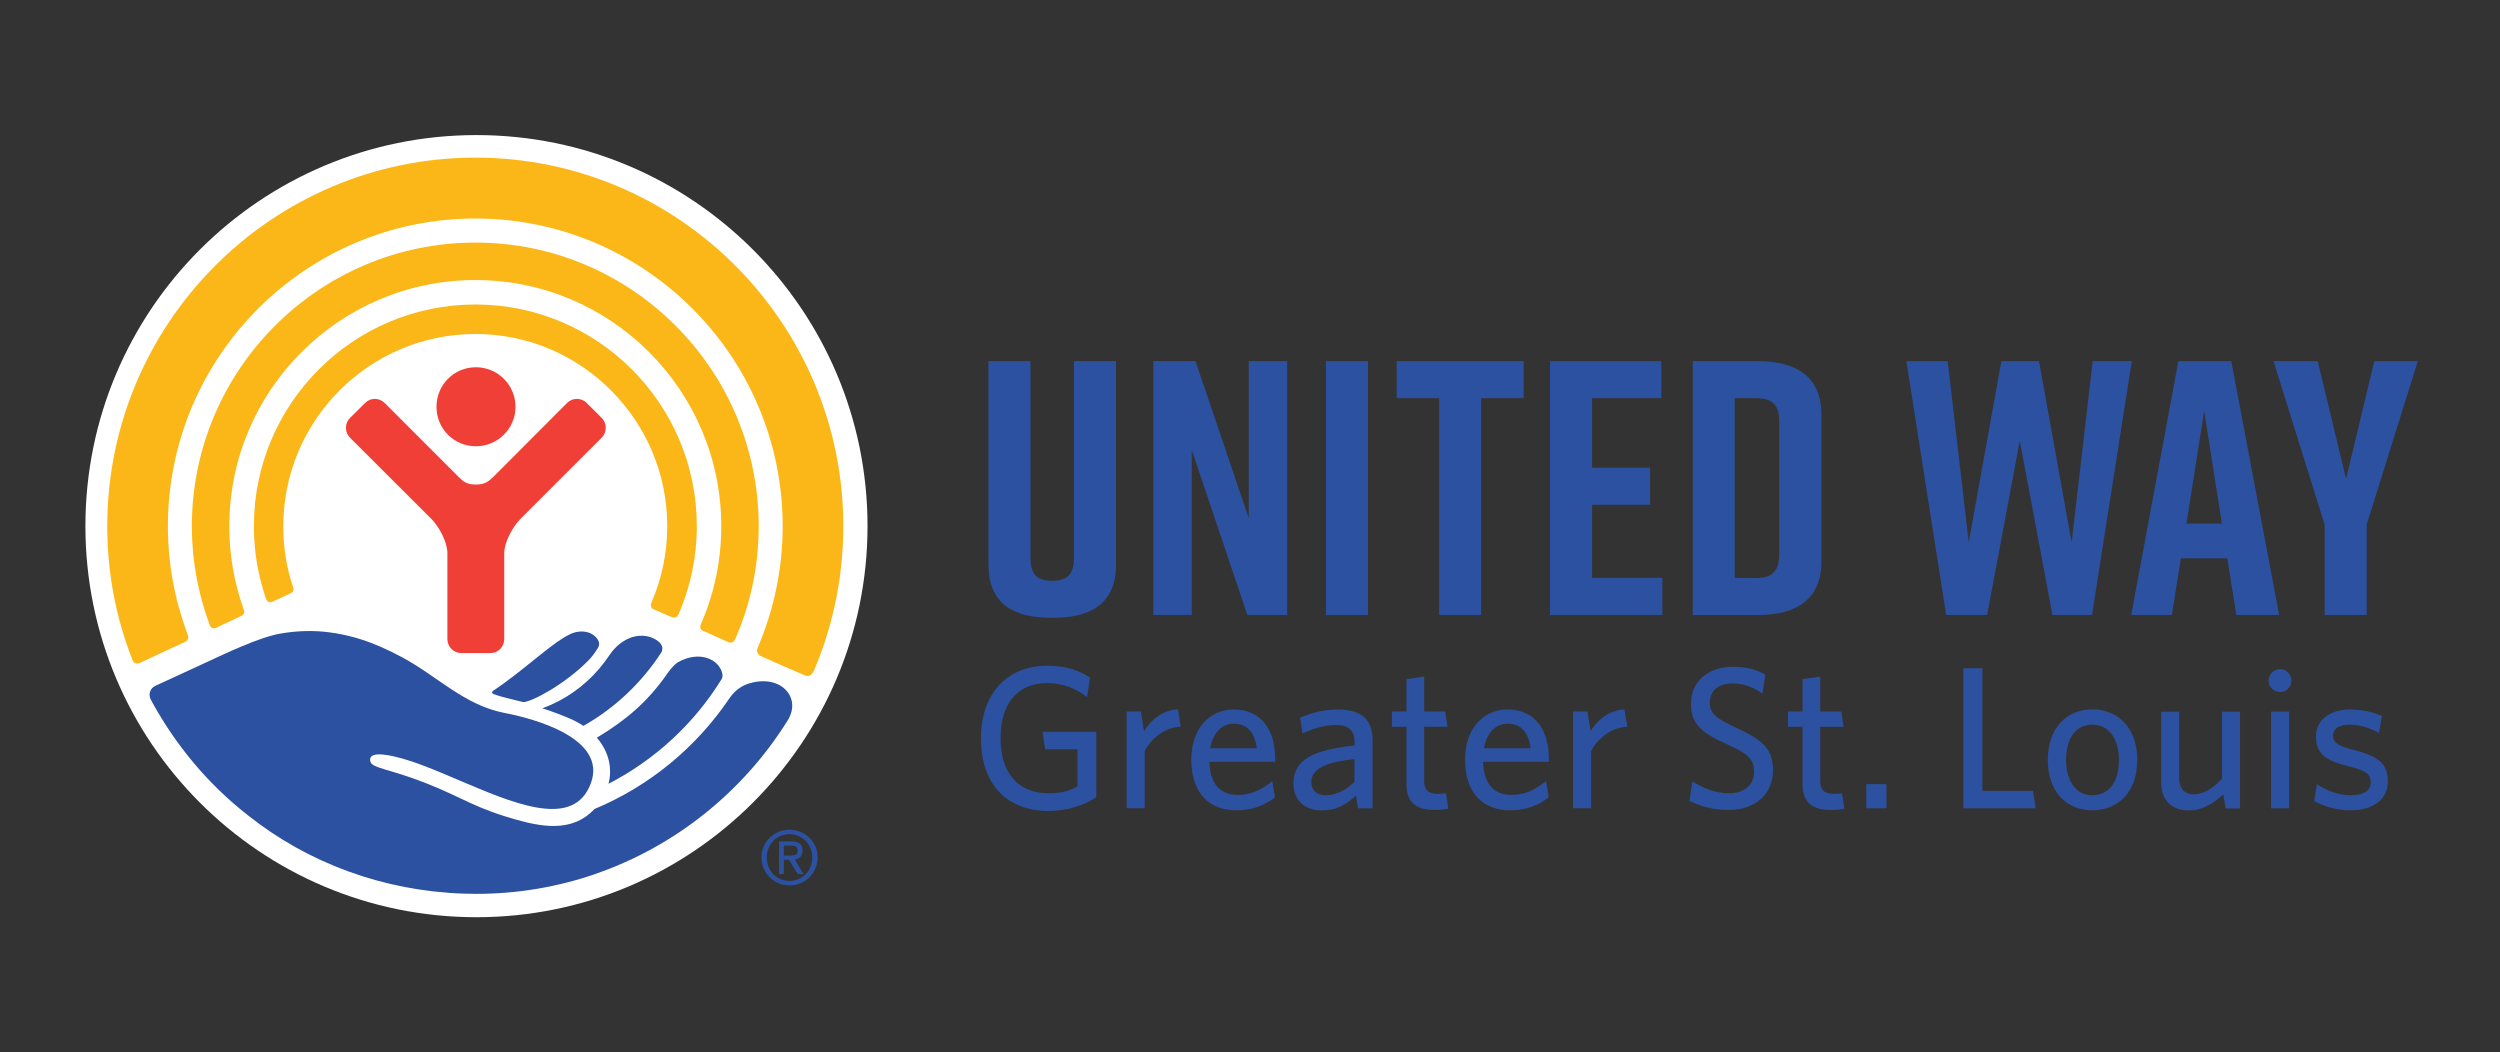 <?xml version="1.0" encoding="UTF-8"?> <svg xmlns="http://www.w3.org/2000/svg" xmlns:xlink="http://www.w3.org/1999/xlink" version="1.1" id="Layer_1" x="0px" y="0px" viewBox="0 0 216 90.92" style="enable-background:new 0 0 216 90.92;" xml:space="preserve"><rect x="0" y="0" width="216" height="90.92" fill="#333333" stroke="none"/> <style type="text/css"> .st0{fill:#2C51A0;} .st1{fill:#FFFFFF;} .st2{fill:#FAB717;} .st3{fill:#EF3F36;} .st4{display:none;fill:none;stroke:#FFFFFF;stroke-width:0.5;stroke-miterlimit:10;} .st5{display:none;opacity:0.47;fill:#B8529E;} </style> <g> <g> <path class="st0" d="M96.43,48.74c0,3.38-2.13,4.64-5.45,4.64h-0.13c-3.32,0-5.45-1.22-5.45-4.64V31.2h3.63v16.98 c0,1.57,0.69,2,1.88,2c1.19,0,1.88-0.44,1.88-2V31.2h3.63V48.74z"></path> <polygon class="st0" points="99.65,53.13 99.65,31.2 103.29,31.2 107.89,44.76 107.89,31.2 111.21,31.2 111.21,53.13 107.77,53.13 102.97,38.88 102.97,53.13 "></polygon> <rect x="114.56" y="31.2" class="st0" width="3.63" height="21.93"></rect> <polygon class="st0" points="131.64,34.4 127.97,34.4 127.97,53.13 124.34,53.13 124.34,34.4 120.67,34.4 120.67,31.2 131.64,31.2 "></polygon> <polygon class="st0" points="133.92,53.13 133.92,31.2 143.54,31.2 143.54,34.4 137.56,34.4 137.56,40.41 142.57,40.41 142.57,43.61 137.56,43.61 137.56,49.93 143.63,49.93 143.63,53.13 "></polygon> <path class="st0" d="M157.37,35.84v12.66c0,3.32-2.19,4.64-5.51,4.64h-5.61V31.2h5.61C155.18,31.2,157.37,32.52,157.37,35.84 M151.73,34.4h-1.85v15.54h1.85c1.19,0,2-0.44,2-2.01V36.4C153.74,34.83,152.92,34.4,151.73,34.4"></path> <polygon class="st0" points="180.75,53.13 177.33,53.13 174.51,38.09 171.69,53.13 168.15,53.13 164.71,31.2 168.28,31.2 170.1,46.86 172.92,31.2 176.17,31.2 178.99,46.86 180.81,31.2 184.19,31.2 "></polygon> <path class="st0" d="M192.44,48.24h-4.01l-0.78,4.89h-3.51l4.07-21.93h4.57l4.14,21.93h-3.7L192.44,48.24z M191.97,45.24 l-1.53-9.74l-1.53,9.74H191.97z"></path> <polygon class="st0" points="204.48,53.13 200.85,53.13 200.85,45.33 196.43,31.2 200.25,31.2 202.7,41.38 205.14,31.2 208.9,31.2 204.48,45.33 "></polygon> </g> <g> <path class="st0" d="M90.64,70.07c-3.84,0-5.89-2.52-5.89-6.26c0-3.75,2.14-6.29,5.75-6.29c1.61,0,2.74,0.4,3.68,1.03l-0.26,1.68 c-0.89-0.7-2.02-1.21-3.44-1.21c-2.65,0-4.03,1.86-4.03,4.77c0,2.91,1.42,4.75,4.19,4.75c1.05,0,1.75-0.21,2.45-0.6v-3.21h-2.79 l-0.23-1.51h4.65v5.66C93.69,69.56,92.24,70.07,90.64,70.07z"></path> <path class="st0" d="M98.9,64.89v4.94h-1.56v-8.36h1.24l0.26,1.7c0.6-0.95,1.56-1.81,2.93-1.88l0.25,1.49 C100.63,62.86,99.46,63.79,98.9,64.89z"></path> <path class="st0" d="M106.81,70.01c-2.17,0-3.88-1.32-3.88-4.38c0-2.68,1.58-4.33,3.68-4.33c2.44,0,3.56,1.88,3.56,4.19v0.33 h-5.68c0.05,1.95,0.98,2.86,2.44,2.86c1.21,0,2.09-0.47,3-1.19l0.23,1.4C109.26,69.59,108.19,70.01,106.81,70.01z M104.56,64.65 h4.03c-0.19-1.35-0.79-2.12-2-2.12C105.63,62.53,104.81,63.23,104.56,64.65z"></path> <path class="st0" d="M117.33,69.84l-0.18-1.12c-0.67,0.68-1.58,1.3-2.95,1.3c-1.51,0-2.45-0.91-2.45-2.33 c0-2.09,1.79-2.91,5.28-3.28v-0.35c0-1.05-0.63-1.42-1.6-1.42c-1.02,0-1.98,0.32-2.89,0.72L112.33,62c1-0.4,1.95-0.7,3.24-0.7 c2.03,0,3.02,0.82,3.02,2.68v5.86H117.33z M117.03,65.59c-3.09,0.3-3.73,1.14-3.73,2c0,0.68,0.46,1.12,1.24,1.12 c0.91,0,1.79-0.46,2.49-1.17V65.59z"></path> <path class="st0" d="M123.96,69.98c-1.47,0-2.44-0.53-2.44-2.21v-4.98h-1.26v-1.32h1.26v-2.79l1.53-0.23v3.02h1.81l0.21,1.32 h-2.02v4.7c0,0.68,0.28,1.1,1.16,1.1c0.28,0,0.53-0.02,0.72-0.05l0.21,1.33C124.87,69.93,124.5,69.98,123.96,69.98z"></path> <path class="st0" d="M130.46,70.01c-2.17,0-3.88-1.32-3.88-4.38c0-2.68,1.58-4.33,3.68-4.33c2.44,0,3.56,1.88,3.56,4.19v0.33 h-5.68c0.05,1.95,0.98,2.86,2.44,2.86c1.21,0,2.09-0.47,3-1.19l0.23,1.4C132.92,69.59,131.85,70.01,130.46,70.01z M128.22,64.65 h4.03c-0.19-1.35-0.79-2.12-2-2.12C129.29,62.53,128.46,63.23,128.22,64.65z"></path> <path class="st0" d="M137.47,64.89v4.94h-1.56v-8.36h1.25l0.26,1.7c0.6-0.95,1.56-1.81,2.93-1.88l0.25,1.49 C139.21,62.86,138.04,63.79,137.47,64.89z"></path> <path class="st0" d="M149.35,69.98c-1.31,0-2.49-0.32-3.38-0.79l0.25-1.68c0.82,0.54,1.96,1.03,3.17,1.03 c1.26,0,2.16-0.67,2.16-1.84c0-1.1-0.49-1.56-2.31-2.38c-2.28-1.03-3.14-1.79-3.14-3.52c0-1.95,1.49-3.19,3.68-3.19 c1.17,0,2.05,0.28,2.75,0.68l-0.26,1.65c-0.67-0.51-1.58-0.89-2.54-0.89c-1.39,0-2,0.74-2,1.63c0,0.93,0.46,1.37,2.3,2.21 c2.35,1.07,3.16,1.88,3.16,3.7C153.17,68.66,151.61,69.98,149.35,69.98z"></path> <path class="st0" d="M158.18,69.98c-1.47,0-2.44-0.53-2.44-2.21v-4.98h-1.26v-1.32h1.26v-2.79l1.53-0.23v3.02h1.81l0.21,1.32 h-2.02v4.7c0,0.68,0.28,1.1,1.16,1.1c0.28,0,0.53-0.02,0.72-0.05l0.21,1.33C159.09,69.93,158.73,69.98,158.18,69.98z"></path> <path class="st0" d="M161.25,69.84v-2.09h1.74v2.09H161.25z"></path> <path class="st0" d="M169.63,69.84v-12.1h1.65v10.59h4.37l0.23,1.51H169.63z"></path> <path class="st0" d="M180.77,70.01c-2.23,0-3.84-1.6-3.84-4.35s1.61-4.37,3.84-4.37c2.24,0,3.89,1.61,3.89,4.37 S183.01,70.01,180.77,70.01z M180.77,62.61c-1.51,0-2.26,1.3-2.26,3.05c0,1.72,0.79,3.05,2.26,3.05c1.54,0,2.31-1.3,2.31-3.05 C183.08,63.95,182.28,62.61,180.77,62.61z"></path> <path class="st0" d="M192.29,69.84l-0.19-1.21c-0.79,0.74-1.79,1.39-2.96,1.39c-1.6,0-2.42-0.95-2.42-2.45v-6.08h1.56v5.7 c0,0.86,0.37,1.44,1.28,1.44c0.82,0,1.67-0.54,2.42-1.35v-5.79h1.56v8.36H192.29z"></path> <path class="st0" d="M197,59.79c-0.54,0-1-0.44-1-0.98s0.46-1,1-1c0.54,0,0.98,0.46,0.98,1S197.55,59.79,197,59.79z M196.22,69.84 v-8.36h1.56v8.36H196.22z"></path> <path class="st0" d="M203,70.01c-1.1,0-2.33-0.39-3.05-0.79l0.23-1.47c0.79,0.54,1.81,0.96,2.95,0.96c1.07,0,1.7-0.4,1.7-1.1 c0-0.77-0.47-1.05-1.98-1.42c-1.96-0.49-2.75-1.09-2.75-2.58c0-1.33,1.12-2.31,2.95-2.31c1.03,0,1.96,0.21,2.75,0.56l-0.25,1.47 c-0.74-0.42-1.67-0.72-2.54-0.72c-0.95,0-1.44,0.37-1.44,0.96c0,0.56,0.42,0.88,1.74,1.21c2.07,0.53,3,1.12,3,2.72 C206.3,69.03,205.16,70.01,203,70.01z"></path> </g> </g> <g> <g> <g id="g12_00000173143227356027700400000015694987679676916363_" transform="scale(0.1)"> <path id="path20_00000161606580049138973640000015294694492843536568_" class="st1" d="M749.54,454.57 c0,186.55-151.4,337.9-337.88,337.9c-186.73,0-337.86-151.36-337.86-337.9c0-186.6,151.13-337.86,337.86-337.86 C598.14,116.71,749.54,267.97,749.54,454.57"></path> <path id="path22_00000022554012110843184150000004173755490849960589_" class="st2" d="M235.57,519.78 c3.43-1.63,11.37-5.14,14.88-6.86c4.08-2.08,3.52-3.75,2.29-7.07c-5.33-16.2-7.98-33.4-7.98-51.2 c0-91.57,74.45-166.09,166.04-166.09c91.32,0,165.7,74.52,165.7,166.09c0,23.4-4.92,45.9-13.66,66.03 c-0.8,1.42-0.91,4.28,1.49,5.55c2.71,1.14,12.78,5.67,15.72,6.82c3,1.18,4.84,0.49,6.4-2.65c10.03-23.36,15.6-48.88,15.6-75.74 c0-105.74-85.74-191.58-191.26-191.58c-105.77,0-191.43,85.83-191.43,191.58c0,21.68,3.6,42.38,10.21,61.86 C230.52,519.46,232.13,521.38,235.57,519.78"></path> <path id="path24_00000128479844568514344080000002815606641730244749_" class="st2" d="M187,542.33 c3.89-2.05,17.58-8.21,21.18-10.05c3.75-1.55,2.88-4.7,2.26-6.12c-7.98-22.37-12.32-46.3-12.32-71.49 c0-117.42,95.34-212.72,212.7-212.72c116.99,0,212.35,95.3,212.35,212.72c0,30.06-6.19,58.6-17.56,84.52 c-0.58,1.35-1.58,4.58,2.04,5.92c3.23,1.47,18.52,8.29,21.33,9.56c3,1.22,4.88,0.69,6.39-2.82 c13.02-29.72,20.15-62.67,20.15-97.17c0-135.1-109.73-245.1-244.7-245.1c-135.23,0-245.06,110-245.06,245.1 c0,29.73,5.43,58.26,15.22,84.72C181.55,541.01,182.8,544.25,187,542.33"></path> <path id="path26_00000116208353106798822250000017538064519615173547_" class="st2" d="M120.82,572.79 c4.74-2.37,33.53-15.68,38.51-17.89c5.22-2.24,2.94-6.16,2.22-8.32c-10.66-28.71-16.48-59.66-16.48-91.91 c0-146.7,119.12-265.88,265.74-265.88c146.18,0,265.42,119.18,265.42,265.88c0,37.07-7.72,72.31-21.37,104.48 c-0.95,1.96-1.88,5.84,3,7.96c4.52,2.09,32.56,14.41,36.42,15.93c3.75,1.84,6.67,1.43,9.22-4.16 c16.21-38.34,25.11-80.36,25.11-124.21c0-175.56-142.57-318.48-317.81-318.48c-175.57,0-318.12,142.92-318.12,318.48 c0,40.39,7.53,78.92,21.32,114.37C114.74,571.03,116.17,574.78,120.82,572.79"></path> <path id="path28_00000054259898520461978850000014208981642530088125_" class="st3" d="M411.21,385.57 c18.71,0,34.18-15.2,34.18-34.05c0-19.04-15.47-34.21-34.18-34.21c-19.04,0-34.08,15.17-34.08,34.21 C377.13,370.37,392.18,385.57,411.21,385.57"></path> <path id="path30_00000133519372759843784660000012596092920137927089_" class="st3" d="M423.73,564.27 c6.59,0,11.93-5.4,11.93-12.06v-74.84c0.36-9.48,7.08-21.66,13.69-28.73l70.46-70.43c4.76-4.74,4.76-12.59,0-17.16l-12.85-12.83 c-4.64-4.78-12.43-4.78-17.08,0l-63.57,63.72c-4.37,4.13-7.32,6.7-15.09,6.7c-7.96,0-11.03-2.57-15.12-6.7l-63.67-63.72 c-4.83-4.78-12.4-4.78-17.02,0l-12.96,12.83c-4.72,4.58-4.72,12.42,0,17.16l70.56,70.43c6.67,7.07,13.21,19.25,13.53,28.73v74.84 c0,6.66,5.39,12.06,12.06,12.06H423.73"></path> <path id="path54_00000109738879298168423040000012665025010910526382_" class="st0" d="M677.27,739.23h4.63 c5.22,0,7.28-0.69,7.28-4.49c0-2.87-1.78-4.17-6.18-4.17h-5.72L677.27,739.23z M677.27,755.21h-4.19v-28.24h10.58 c6.52,0,9.79,2.61,9.79,8.01c0,5.02-3.26,7.2-6.8,7.64l7.56,12.59h-5.09l-7.49-12.46h-4.35L677.27,755.21z M701.77,740.74 c0-11.28-8.6-20.03-19.66-20.03c-10.98,0-19.63,8.75-19.63,20.03c0,11.7,8.65,20.36,19.63,20.36 C693.16,761.1,701.77,752.44,701.77,740.74z M657.89,740.74c0-13.45,11.07-23.86,24.22-23.86c13.23,0,24.38,10.42,24.38,23.86 c0,13.82-11.14,24.28-24.38,24.28C668.96,765.02,657.89,754.56,657.89,740.74"></path> <g> <g> <path class="st0" d="M468.59,611.99c7.11,2.27,14.96,5.1,23.62,8.8c4.32,1.84,8.28,3.99,11.84,6.39 c27.15-15.4,50.22-37.15,67.18-63.23c1.63-2.5,1.32-5.8-0.66-8.03c-6.09-6.86-19.16-9.59-31.09-2.36l-0.09,0.06 c-5.23,3.13-9.58,7.49-12.94,12.57c-2.75,4.14-5.77,8.14-9.07,11.97C504.03,593.63,487.28,605.14,468.59,611.99z"></path> <path class="st0" d="M515.67,637.37c9.94,11.46,13.69,25.74,10.11,39.79c40.09-20.64,73.86-51.88,97.49-90.06 c0.88-1.43,1.22-3.16,0.88-4.8c-2.67-12.92-20.06-20.65-38.69-9.97c-0.01,0.01-0.03,0.01-0.04,0.02 c-4.99,3.77-7.61,7.85-9.19,10.1C559.4,606.45,540.89,622.23,515.67,637.37z"></path> <path class="st0" d="M508.5,570.51c3.13-3.18,5.66-6.84,8.04-10.54c1.18-1.84,1.5-4.18,0.58-6.17 c-3.29-7.18-14.25-11.29-25.58-5.37c-16.45,8.36-39.87,31.53-65.63,48.48c-1.01,0.67-0.9,2.19,0.23,2.64 c6.4,2.57,17.36,4.87,25.95,7.07C458.91,606.63,487.64,591.71,508.5,570.51z"></path> </g> <path class="st0" d="M134.16,592.59c9.07-4.17,39.65-18.27,43.77-20.19l0,0c17.18-7.92,45.67-21.67,64.2-24.96 c1.4-0.25,2.85-0.46,4.3-0.68c0.28-0.04,0.56-0.09,0.84-0.13c1.1-0.16,2.22-0.29,3.34-0.42c0.89-0.11,1.77-0.21,2.68-0.3 c0.99-0.1,1.99-0.19,3-0.27c1.17-0.09,2.37-0.16,3.58-0.23c0.85-0.04,1.69-0.1,2.55-0.12c2.04-0.07,4.12-0.1,6.25-0.08 c0.07,0,0.13,0,0.19,0c0.01,0,0.02,0,0.03,0c0.23,0,0.48,0.02,0.71,0.02c1.48,0.03,2.97,0.08,4.49,0.16 c0.77,0.04,1.56,0.1,2.34,0.15c1,0.07,2.01,0.15,3.03,0.24c0.92,0.08,1.84,0.17,2.77,0.27c0.89,0.1,1.8,0.22,2.71,0.34 c6.73,0.87,13.83,2.28,21.3,4.35c0.08,0.02,0.16,0.04,0.24,0.06c1.64,0.46,3.3,0.96,4.98,1.48c0.29,0.09,0.58,0.18,0.87,0.28 c10.97,3.48,22.97,8.81,35.52,15.57c29.79,16.04,53.49,41.19,87.87,47.82c24.71,4.67,89.22,21.66,74.78,60.77 c-7.25,19.73-23.37,24.32-43.66,21.45c-0.15-0.02-0.3-0.04-0.45-0.06c-0.89-0.13-1.79-0.28-2.69-0.44 c-0.65-0.11-1.3-0.23-1.96-0.35c-0.7-0.14-1.4-0.27-2.11-0.43c-1.1-0.23-2.21-0.48-3.32-0.75c-0.33-0.08-0.66-0.15-1-0.23 c-21.66-5.32-46.67-16.75-70.36-26.7c-0.63-0.26-1.25-0.53-1.88-0.79c-1.07-0.45-2.14-0.89-3.2-1.33 c-1.13-0.47-2.25-0.93-3.37-1.38c-0.88-0.36-1.76-0.72-2.64-1.07c-1.32-0.53-2.64-1.05-3.95-1.56c-0.7-0.28-1.42-0.56-2.12-0.83 c-2-0.77-3.98-1.51-5.93-2.22c-0.02-0.01-0.03-0.01-0.04-0.02c-1.27-0.46-2.55-0.91-3.83-1.35c-1.94-0.67-3.87-1.29-5.79-1.89 c-1.83-0.57-3.64-1.12-5.41-1.61c-8.13-2.27-15.49-3.63-20.49-3.34c-0.03,0-0.07,0-0.1,0c-0.54,0.03-1.03,0.1-1.51,0.18 c-0.2,0.03-0.42,0.06-0.61,0.1c-0.38,0.08-0.7,0.19-1.04,0.29c-0.29,0.09-0.6,0.18-0.85,0.29c-0.1,0.05-0.18,0.11-0.27,0.16 c-1.28,0.69-2.05,1.71-2.12,3.16c-0.47,7.11,9.76,6.99,34.68,15.68c38.17,13.25,49.42,23.48,81.13,33.39 c10.96,3.43,22.63,6.83,34.02,8.07c0.2,0.02,0.39,0.04,0.59,0.06c1.33,0.14,2.65,0.24,3.97,0.31c0.25,0.02,0.5,0.03,0.74,0.05 c1.3,0.06,2.59,0.07,3.88,0.06c0.45,0,0.91-0.02,1.36-0.03c1.24-0.04,2.46-0.1,3.68-0.22c0.34-0.03,0.67-0.08,1.01-0.11 c1.1-0.12,2.2-0.28,3.28-0.47c0.41-0.07,0.83-0.14,1.24-0.22c1.25-0.25,2.49-0.54,3.71-0.88c0.35-0.1,0.7-0.22,1.06-0.33 c1.05-0.32,2.09-0.69,3.12-1.09c0.3-0.12,0.6-0.22,0.89-0.34c1.2-0.5,2.39-1.08,3.56-1.7c0.35-0.19,0.7-0.38,1.05-0.58 c1.18-0.67,2.35-1.38,3.5-2.19c0.17-0.12,0.33-0.25,0.49-0.37c1.03-0.75,2.04-1.56,3.04-2.43c1.29-1.12,2.55-2.3,3.77-3.63 c0,0,0,0,0,0c47.54-19.84,88.02-53.3,116.5-95.49c2.76-4.09,6.27-7.67,10.54-10.14c1.62-0.94,3.13-1.68,4.51-2.19 c28.5-10.12,47.97,11.01,35.54,31.04c-38.15,61.34-96.81,108.9-166.38,132.87l0,0.06c-32.19,11.08-66.72,17.11-102.63,17.11 c-0.02,0-0.04,0-0.07,0c-0.02,0-0.03,0-0.05,0c-3.35,0-6.68-0.05-10.01-0.16c-70.6-2.2-135.83-26.71-187.5-67.88l0,0.01 c-0.16-0.13-0.32-0.26-0.49-0.39c0,0,0,0,0,0c-34.22-26.74-61.71-60.38-81.45-96.12c-0.58-1.05-1.22-2.24-1.87-3.46 C127.92,599.98,129.72,594.63,134.16,592.59L134.16,592.59z"></path> </g> <line class="st4" x1="110.91" y1="605.13" x2="271.87" y2="530.91"></line> <path id="path20_00000147214027740183792440000007871409844215616161_" class="st5" d="M728.62,454.31 c0,175.56-142.48,317.99-317.97,317.99c-175.73,0-317.96-142.44-317.96-317.99c0-175.6,142.22-317.96,317.96-317.96 C586.14,136.35,728.62,278.71,728.62,454.31"></path> </g> </g> </g> </svg> 
